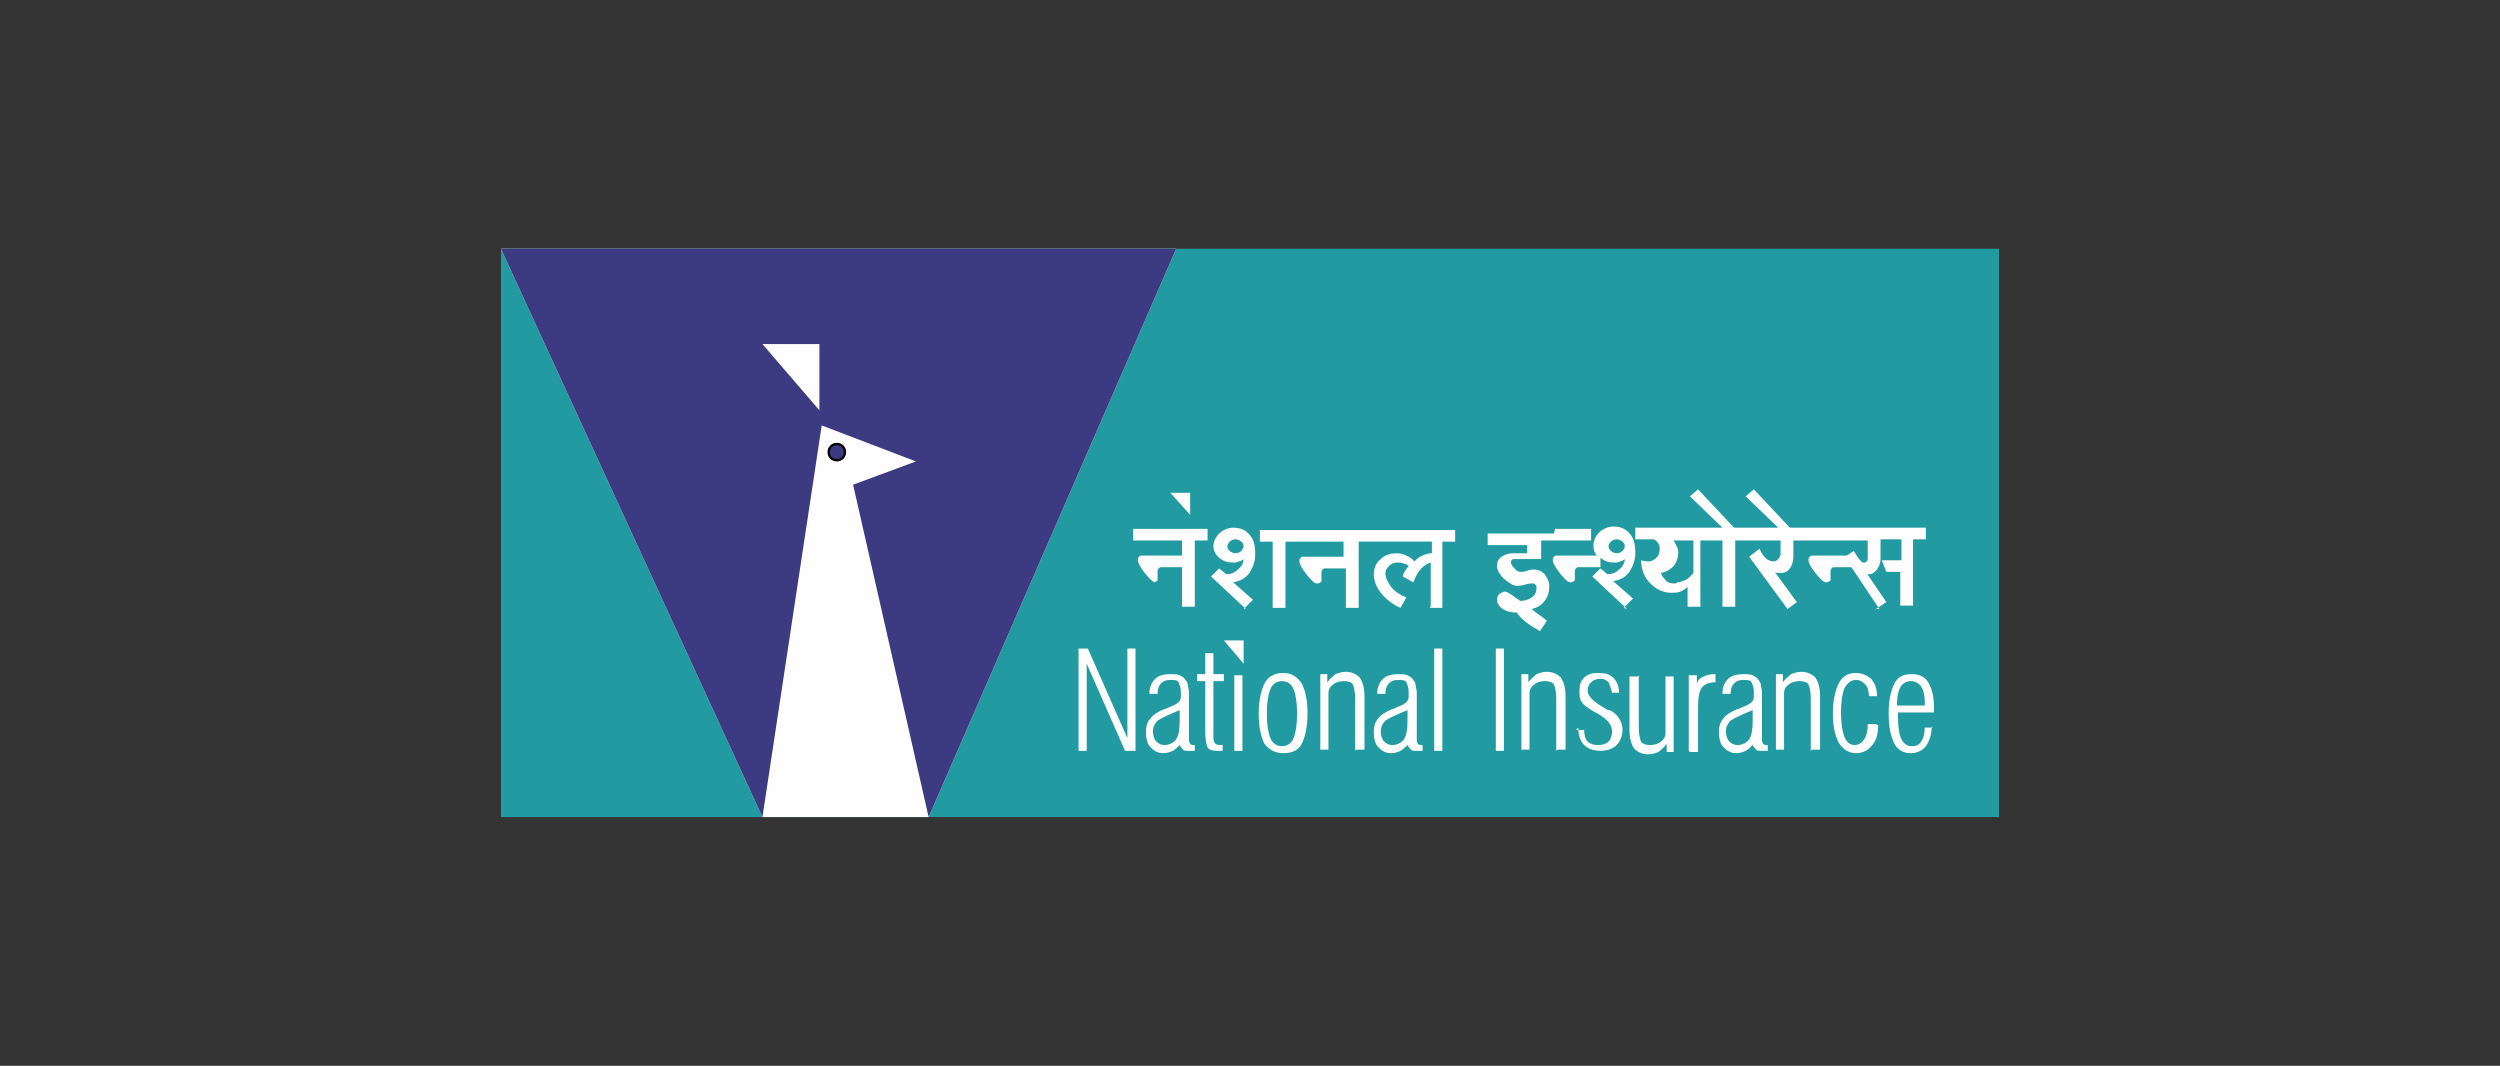 <?xml version="1.0" encoding="UTF-8"?>
<!DOCTYPE svg PUBLIC "-//W3C//DTD SVG 1.1//EN" "http://www.w3.org/Graphics/SVG/1.1/DTD/svg11.dtd">
<!-- Creator: CorelDRAW -->
<svg xmlns="http://www.w3.org/2000/svg" xml:space="preserve" width="3.258in" height="1.389in" style="shape-rendering:geometricPrecision; text-rendering:geometricPrecision; image-rendering:optimizeQuality; fill-rule:evenodd; clip-rule:evenodd"
viewBox="0 0 2.151 0.917"
 xmlns:xlink="http://www.w3.org/1999/xlink">
 <rect x="0" y="0" width="2.151" height="0.917" fill="#333333" stroke="none"/>
 <defs>
  <style type="text/css">
   <![CDATA[
    .str0 {stroke:black;stroke-width:0.002}
    .fil3 {fill:none}
    .fil0 {fill:#219BA1}
    .fil2 {fill:#3C3B81}
    .fil1 {fill:#FEFEFE}
   ]]>
  </style>
 </defs>
 <g id="Layer_x0020_1">
  <g id="_94451080">
   <polygon id="_94261568" class="fil0" points="0.431,0.214 1.72,0.214 1.72,0.703 0.431,0.703 "/>
   <polygon id="_94261664" class="fil1" points="0.431,0.214 1.012,0.214 0.799,0.703 0.656,0.703 "/>
   <polygon id="_94261736" class="fil2" points="0.431,0.214 1.012,0.214 0.799,0.703 0.734,0.417 0.788,0.397 0.707,0.366 0.656,0.703 "/>
   <path id="_94261832" class="fil2 str0" d="M0.72 0.382c0.004,0 0.007,0.003 0.007,0.007 0,0.004 -0.003,0.007 -0.007,0.007 -0.004,0 -0.007,-0.003 -0.007,-0.007 0,-0.004 0.003,-0.007 0.007,-0.007z"/>
   <path id="_94261904" class="fil1" d="M0.928 0.646l0 -0.088 0.008 0 0.034 0.077 0 -0.077 0.007 0 0 0.088 -0.009 0 -0.033 -0.075 0 0.075 -0.007 0zm0.099 0c-0.001,0 -0.002,0 -0.003,0 -0.001,7.27686e-005 -0.001,0 -0.002,0 -0.002,0 -0.003,-0 -0.004,-0.001 -0.001,-0.001 -0.002,-0.002 -0.003,-0.004 -0.002,0.002 -0.004,0.004 -0.006,0.005 -0.002,0.001 -0.005,0.002 -0.008,0.002 -0.005,0 -0.008,-0.002 -0.011,-0.005 -0.003,-0.003 -0.004,-0.008 -0.004,-0.013 0,-0.005 0.001,-0.009 0.004,-0.012 0.002,-0.003 0.007,-0.006 0.012,-0.008 0.001,-0 0.003,-0.001 0.005,-0.002 0.006,-0.002 0.009,-0.005 0.009,-0.008l0 -0.005c0,-0.003 -0.001,-0.006 -0.002,-0.008 -0.001,-0.002 -0.004,-0.002 -0.007,-0.002 -0.004,0 -0.006,0.001 -0.008,0.003 -0.002,0.002 -0.003,0.005 -0.003,0.009l-0.007 0 0 -0.001c0,-0.005 0.002,-0.009 0.005,-0.012 0.003,-0.003 0.008,-0.004 0.013,-0.004 0.003,0 0.006,0 0.008,0.001 0.002,0.001 0.004,0.002 0.005,0.004 0.001,0.001 0.002,0.003 0.002,0.004 0,0.002 0.001,0.004 0.001,0.007l0 0.003 0 0.035c0,0.003 0,0.005 0.001,0.006 0.001,0.001 0.002,0.001 0.003,0.001l0.001 0 0 0.005zm-0.012 -0.035c-0.01,0.004 -0.016,0.007 -0.019,0.009 -0.002,0.002 -0.004,0.005 -0.004,0.009 0,0.004 0.001,0.007 0.003,0.009 0.002,0.002 0.004,0.003 0.007,0.003 0.004,0 0.008,-0.002 0.01,-0.005 0.002,-0.003 0.003,-0.008 0.003,-0.015l0 -0.011zm0.037 0.035c-0.001,0 -0.002,0 -0.002,0 -0.001,9.61586e-005 -0.002,0 -0.003,0 -0.004,0 -0.007,-0.001 -0.008,-0.003 -0.001,-0.002 -0.002,-0.006 -0.002,-0.014l0 -0.043 -0.007 0 0 -0.006 0.007 0 0 -0.018 0.007 0 0 0.018 0.009 0 0 0.006 -0.009 0 0 0.045c0,0.004 0,0.007 0.001,0.008 0.001,0.001 0.002,0.002 0.004,0.002 0,0 0.001,-2.0791e-005 0.001,-8.31642e-005 0.001,-5.71754e-005 0.001,-0 0.002,-0l0 0.005zm0.01 -0l0 -0.065 0.007 0 0 0.065 -0.007 0zm0.028 -0.032c0,0.009 0.001,0.016 0.003,0.021 0.002,0.005 0.006,0.007 0.01,0.007 0.004,0 0.008,-0.002 0.01,-0.007 0.002,-0.005 0.003,-0.012 0.003,-0.021 0,-0.009 -0.001,-0.016 -0.003,-0.021 -0.002,-0.005 -0.006,-0.007 -0.01,-0.007 -0.004,0 -0.008,0.002 -0.01,0.007 -0.002,0.005 -0.003,0.012 -0.003,0.021zm-0.007 0c0,-0.011 0.002,-0.02 0.005,-0.026 0.003,-0.006 0.009,-0.009 0.016,-0.009 0.007,0 0.012,0.003 0.016,0.009 0.003,0.006 0.005,0.014 0.005,0.026 0,0.011 -0.002,0.02 -0.005,0.026 -0.003,0.006 -0.009,0.008 -0.016,0.008 -0.007,0 -0.012,-0.003 -0.016,-0.008 -0.003,-0.006 -0.005,-0.014 -0.005,-0.026zm0.083 0.032l0 -0.044c0,-0.007 -0.001,-0.011 -0.002,-0.013 -0.001,-0.002 -0.004,-0.003 -0.008,-0.003 -0.003,0 -0.007,0.001 -0.009,0.003 -0.003,0.002 -0.004,0.005 -0.004,0.007l0 0.049 -0.007 0 0 -0.065 0.006 0 0 0.007c0.002,-0.003 0.005,-0.005 0.007,-0.007 0.003,-0.001 0.005,-0.002 0.009,-0.002 0.005,0 0.009,0.002 0.012,0.005 0.002,0.003 0.004,0.008 0.004,0.016l0 0.046 -0.007 0zm0.057 0c-0.001,0 -0.002,0 -0.003,0 -0.001,7.27686e-005 -0.001,0 -0.002,0 -0.002,0 -0.003,-0 -0.004,-0.001 -0.001,-0.001 -0.002,-0.002 -0.003,-0.004 -0.002,0.002 -0.004,0.004 -0.006,0.005 -0.002,0.001 -0.005,0.002 -0.008,0.002 -0.005,0 -0.008,-0.002 -0.011,-0.005 -0.003,-0.003 -0.004,-0.008 -0.004,-0.013 0,-0.005 0.001,-0.009 0.004,-0.012 0.002,-0.003 0.007,-0.006 0.012,-0.008 0.001,-0 0.003,-0.001 0.005,-0.002 0.006,-0.002 0.009,-0.005 0.009,-0.008l0 -0.005c0,-0.003 -0.001,-0.006 -0.002,-0.008 -0.001,-0.002 -0.004,-0.002 -0.007,-0.002 -0.004,0 -0.006,0.001 -0.008,0.003 -0.002,0.002 -0.003,0.005 -0.003,0.009l-0.007 0 0 -0.001c0,-0.005 0.002,-0.009 0.005,-0.012 0.003,-0.003 0.008,-0.004 0.013,-0.004 0.003,0 0.006,0 0.008,0.001 0.002,0.001 0.004,0.002 0.005,0.004 0.001,0.001 0.002,0.003 0.002,0.004 0,0.002 0.001,0.004 0.001,0.007l0 0.003 0 0.035c0,0.003 0,0.005 0.001,0.006 0.001,0.001 0.002,0.001 0.003,0.001l0.001 0 0 0.005zm-0.012 -0.035c-0.01,0.004 -0.016,0.007 -0.019,0.009 -0.002,0.002 -0.004,0.005 -0.004,0.009 0,0.004 0.001,0.007 0.003,0.009 0.002,0.002 0.004,0.003 0.007,0.003 0.004,0 0.008,-0.002 0.01,-0.005 0.002,-0.003 0.003,-0.008 0.003,-0.015l0 -0.011zm0.023 0.035l0 -0.088 0.007 0 0 0.088 -0.007 0zm0.053 0l0 -0.088 0.007 0 0 0.088 -0.007 0zm0.052 0l0 -0.044c0,-0.007 -0.001,-0.011 -0.002,-0.013 -0.001,-0.002 -0.004,-0.003 -0.008,-0.003 -0.003,0 -0.007,0.001 -0.009,0.003 -0.003,0.002 -0.004,0.005 -0.004,0.007l0 0.049 -0.007 0 0 -0.065 0.006 0 0 0.007c0.002,-0.003 0.005,-0.005 0.007,-0.007 0.003,-0.001 0.005,-0.002 0.009,-0.002 0.005,0 0.009,0.002 0.012,0.005 0.002,0.003 0.004,0.008 0.004,0.016l0 0.046 -0.007 0zm0.017 -0.018l0.007 0c0,0.004 0.001,0.008 0.003,0.01 0.002,0.002 0.005,0.003 0.009,0.003 0.004,0 0.007,-0.001 0.009,-0.003 0.002,-0.002 0.003,-0.005 0.003,-0.009 0,-0.006 -0.005,-0.011 -0.014,-0.016 -0.001,-0 -0.002,-0.001 -0.002,-0.001 -0.005,-0.003 -0.008,-0.005 -0.01,-0.008 -0.002,-0.002 -0.002,-0.006 -0.002,-0.01 0,-0.005 0.001,-0.008 0.004,-0.011 0.003,-0.003 0.007,-0.004 0.012,-0.004 0.006,0 0.01,0.001 0.013,0.004 0.003,0.003 0.005,0.007 0.005,0.013l-0.006 0c-0.001,-0.004 -0.002,-0.007 -0.003,-0.009 -0.002,-0.002 -0.004,-0.003 -0.007,-0.003 -0.003,0 -0.006,0.001 -0.008,0.003 -0.002,0.002 -0.003,0.004 -0.003,0.007 0,0.005 0.005,0.01 0.016,0.016 0.001,0.001 0.002,0.001 0.003,0.001 0.004,0.002 0.006,0.004 0.008,0.007 0.002,0.003 0.003,0.006 0.003,0.01 0,0.005 -0.002,0.01 -0.005,0.013 -0.003,0.003 -0.008,0.005 -0.014,0.005 -0.006,0 -0.011,-0.002 -0.014,-0.005 -0.003,-0.003 -0.005,-0.008 -0.005,-0.014l0 -0.001zm0.054 -0.047l0 0.044c0,0.007 0.001,0.011 0.002,0.013 0.001,0.002 0.004,0.003 0.008,0.003 0.003,0 0.007,-0.001 0.009,-0.003 0.003,-0.002 0.004,-0.005 0.004,-0.007l0 -0.049 0.007 0 0 0.065 -0.006 0 0 -0.007c-0.002,0.003 -0.005,0.005 -0.007,0.007 -0.003,0.001 -0.005,0.002 -0.009,0.002 -0.005,0 -0.009,-0.002 -0.012,-0.005 -0.002,-0.003 -0.004,-0.008 -0.004,-0.016l0 -0.046 0.007 0zm0.043 0.065l0 -0.065 0.007 0 0 0.007c0.001,-0.003 0.003,-0.005 0.006,-0.006 0.002,-0.001 0.005,-0.002 0.009,-0.002l0.001 0 0 0.007c-0.006,0 -0.01,0.002 -0.012,0.005 -0.002,0.003 -0.003,0.008 -0.003,0.017l0 0.038 -0.007 0zm0.067 0c-0.001,0 -0.002,0 -0.003,0 -0.001,7.27686e-005 -0.001,0 -0.002,0 -0.002,0 -0.003,-0 -0.004,-0.001 -0.001,-0.001 -0.002,-0.002 -0.003,-0.004 -0.002,0.002 -0.004,0.004 -0.006,0.005 -0.002,0.001 -0.005,0.002 -0.008,0.002 -0.005,0 -0.008,-0.002 -0.011,-0.005 -0.003,-0.003 -0.004,-0.008 -0.004,-0.013 0,-0.005 0.001,-0.009 0.004,-0.012 0.002,-0.003 0.007,-0.006 0.012,-0.008 0.001,-0 0.003,-0.001 0.005,-0.002 0.006,-0.002 0.009,-0.005 0.009,-0.008l0 -0.005c0,-0.003 -0.001,-0.006 -0.002,-0.008 -0.001,-0.002 -0.004,-0.002 -0.007,-0.002 -0.004,0 -0.006,0.001 -0.008,0.003 -0.002,0.002 -0.003,0.005 -0.003,0.009l-0.007 0 0 -0.001c0,-0.005 0.002,-0.009 0.005,-0.012 0.003,-0.003 0.008,-0.004 0.013,-0.004 0.003,0 0.006,0 0.008,0.001 0.002,0.001 0.004,0.002 0.005,0.004 0.001,0.001 0.002,0.003 0.002,0.004 0,0.002 0.001,0.004 0.001,0.007l0 0.003 0 0.035c0,0.003 0,0.005 0.001,0.006 0.001,0.001 0.002,0.001 0.003,0.001l0.001 0 0 0.005zm-0.012 -0.035c-0.01,0.004 -0.016,0.007 -0.019,0.009 -0.002,0.002 -0.004,0.005 -0.004,0.009 0,0.004 0.001,0.007 0.003,0.009 0.002,0.002 0.004,0.003 0.007,0.003 0.004,0 0.008,-0.002 0.01,-0.005 0.002,-0.003 0.003,-0.008 0.003,-0.015l0 -0.011zm0.05 0.035l0 -0.044c0,-0.007 -0.001,-0.011 -0.002,-0.013 -0.001,-0.002 -0.004,-0.003 -0.008,-0.003 -0.003,0 -0.007,0.001 -0.009,0.003 -0.003,0.002 -0.004,0.005 -0.004,0.007l0 0.049 -0.007 0 0 -0.065 0.006 0 0 0.007c0.002,-0.003 0.005,-0.005 0.007,-0.007 0.003,-0.001 0.005,-0.002 0.009,-0.002 0.005,0 0.009,0.002 0.012,0.005 0.002,0.003 0.004,0.008 0.004,0.016l0 0.046 -0.007 0zm0.058 -0.022c-0,0.008 -0.002,0.014 -0.006,0.018 -0.003,0.004 -0.008,0.006 -0.013,0.006 -0.006,0 -0.011,-0.003 -0.015,-0.009 -0.003,-0.006 -0.005,-0.014 -0.005,-0.025 0,-0.011 0.002,-0.02 0.005,-0.026 0.003,-0.006 0.008,-0.009 0.015,-0.009 0.005,0 0.009,0.002 0.013,0.005 0.003,0.004 0.005,0.008 0.005,0.015l-0.007 0c-0,-0.004 -0.001,-0.008 -0.003,-0.01 -0.002,-0.002 -0.004,-0.004 -0.008,-0.004 -0.004,0 -0.007,0.002 -0.01,0.007 -0.002,0.005 -0.003,0.012 -0.003,0.021 0,0.009 0.001,0.016 0.003,0.021 0.002,0.005 0.005,0.007 0.009,0.007 0.003,0 0.006,-0.002 0.008,-0.005 0.002,-0.003 0.003,-0.007 0.003,-0.013l0.007 0zm0.046 0.001c-0,0.007 -0.002,0.013 -0.005,0.017 -0.003,0.004 -0.008,0.006 -0.013,0.006 -0.007,0 -0.011,-0.003 -0.014,-0.008 -0.003,-0.006 -0.005,-0.014 -0.005,-0.026 0,-0.012 0.002,-0.02 0.005,-0.026 0.003,-0.006 0.008,-0.008 0.015,-0.008 0.006,0 0.011,0.002 0.014,0.007 0.003,0.005 0.005,0.012 0.005,0.021l0 0.005 -0.031 0 0 0.004c0,0.008 0.001,0.015 0.003,0.019 0.002,0.004 0.005,0.006 0.009,0.006 0.004,0 0.006,-0.001 0.008,-0.004 0.002,-0.003 0.003,-0.007 0.003,-0.012l0.007 0zm-0.03 -0.018l0.024 0c0,-0 1.81922e-005,-0.001 5.71754e-005,-0.001 4.4181e-005,-0.001 6.23731e-005,-0.001 6.23731e-005,-0.001 0,-0.006 -0.001,-0.011 -0.003,-0.014 -0.002,-0.003 -0.005,-0.005 -0.009,-0.005 -0.004,0 -0.007,0.002 -0.009,0.005 -0.002,0.004 -0.003,0.009 -0.003,0.016l0 0.001z"/>
   <polygon id="_94262000" class="fil1" points="0.656,0.296 0.705,0.296 0.705,0.353 "/>
   <polygon id="_94262072" class="fil1" points="1.053,0.551 1.07,0.551 1.07,0.571 "/>
   <polygon id="_95928400" class="fil1" points="1.007,0.424 1.024,0.424 1.024,0.443 "/>
   <path id="_94245768" class="fil1" d="M0.994 0.501c-0.002,0 -0.005,-0.003 -0.009,-0.008 -0.004,-0.005 -0.006,-0.009 -0.006,-0.011 0,-0.001 0,-0.002 0.001,-0.003 0.001,-0.001 0.001,-0.001 0.002,-0.001l0.035 0 0 -0.013 -0.008 0 -0.003 0 -0.031 0 0 -0.01 0.031 0 0.003 0 0.03 0 0 0.01 -0.011 0 0 0.057 -0.011 0 0 -0.034 -0.018 0c-0.001,0 -0.001,0 -0.002,0.001 -0,0 -0.001,0.001 -0.001,0.002l0 0.007c0,0.001 -0,0.002 -0.001,0.002 -0.001,0.001 -0.002,0.001 -0.003,0.001zm0.623 0.023l-0.024 -0.036 -0.015 0c-0.001,0 -0.001,0 -0.002,0.001 -0,0 -0.001,0.001 -0.001,0.002l0 0.007c0,0.001 -0,0.002 -0.001,0.002 -0.001,0.001 -0.002,0.001 -0.003,0.001 -0.002,0 -0.005,-0.003 -0.009,-0.008 -0.004,-0.005 -0.006,-0.009 -0.006,-0.011 0,-0.001 0,-0.002 0.001,-0.003 0.001,-0.001 0.001,-0.001 0.002,-0.001l0.03 0 0.006 -0.004c0.004,0.007 0.007,0.01 0.008,0.01 0.001,0 0.003,-0 0.003,-0.001 0.001,-0.001 0.001,-0.002 0.001,-0.003l0 -0.015 -0.023 0 -0.003 0 -0.029 0 -0.002 0 -0.007 0 0 0.014c0,0.004 -0.001,0.007 -0.003,0.01 -0.002,0.003 -0.005,0.004 -0.008,0.004 -0.003,0 -0.004,-0 -0.005,-0.001l0.019 0.026 -0.008 0.006 -0.033 -0.045 0.009 -0.007c0.001,0.003 0.003,0.006 0.005,0.008 0.002,0.002 0.005,0.003 0.007,0.003 0.002,0 0.003,-0.001 0.004,-0.002 0.001,-0.001 0.002,-0.003 0.002,-0.004l0 -0.012 -0.028 0 -0.002 0 -0.009 0 0 0.057 -0.011 0 0 -0.057 -0.008 0 -0.003 0 -0.008 0 0 0.057 -0.011 0 0 -0.017c-0.002,0.002 -0.004,0.003 -0.006,0.004 -0.003,0.001 -0.005,0.001 -0.008,0.001 -0.007,0 -0.013,-0.003 -0.018,-0.008 -0.005,-0.005 -0.008,-0.012 -0.008,-0.02 0.003,0.001 0.005,0.001 0.006,0.001 0.003,0 0.005,-0.001 0.007,-0.003 0.002,-0.002 0.003,-0.004 0.003,-0.007 0,-0.002 -0,-0.004 -0.001,-0.005 -0.001,-0.002 -0.002,-0.003 -0.004,-0.004l-0.016 0 0 -0.01 0.063 0 0.003 0 0.009 0 -0.028 -0.027 0.007 -0.006 0.031 0.033 0.009 0 0.002 0 0.027 0 -0.028 -0.027 0.007 -0.006 0.031 0.033 0.009 0 0.002 0 0.029 0 0.003 0 0.074 0 0 0.01 -0.011 0 0 0.057 -0.011 0 0 -0.029 -0.012 0 -0.004 -0.01 0.017 0 0 -0.018 -0.018 0 0 0.017c0,0.003 -0.001,0.006 -0.003,0.009 -0.002,0.002 -0.004,0.004 -0.006,0.004 -0.001,0 -0.002,-0 -0.002,-0 -0.001,-0 -0.001,-0.001 -0.001,-0.001l0.017 0.025 -0.009 0.006zm-0.174 -0.023c0.002,0 0.005,-0.001 0.007,-0.002 0.003,-0.001 0.005,-0.004 0.007,-0.006l0 -0.028 -0.017 0c0.003,0.005 0.004,0.008 0.004,0.01 0,0.004 -0.001,0.008 -0.004,0.012 -0.003,0.003 -0.006,0.005 -0.011,0.006 0.001,0.003 0.003,0.005 0.005,0.007 0.002,0.002 0.005,0.002 0.008,0.002zm-0.043 0.023l-0.03 -0.028 0.007 -0.007 0.006 0.005c0.004,0 0.007,-0.001 0.01,-0.004 0.003,-0.002 0.005,-0.006 0.005,-0.009 -0.001,0.001 -0.003,0.002 -0.004,0.002 -0.002,0.001 -0.003,0.001 -0.005,0.001 -0.005,0 -0.008,-0.001 -0.012,-0.004 0,0 0,0 0,0l0 0.008 -0.019 0c-0.001,0 -0.001,0 -0.002,0.001 -0,0 -0.001,0.001 -0.001,0.002l0 0.007c0,0.001 -0,0.002 -0.001,0.002 -0.001,0.001 -0.002,0.001 -0.003,0.001 -0.002,0 -0.005,-0.003 -0.009,-0.008 -0.004,-0.005 -0.006,-0.009 -0.006,-0.011 0,-0.001 0,-0.002 0.001,-0.003 0.001,-0.001 0.001,-0.001 0.002,-0.001l0.035 0c-0.002,-0.002 -0.003,-0.005 -0.003,-0.009 0,-0.004 0.002,-0.008 0.005,-0.011 0.003,-0.003 0.008,-0.005 0.012,-0.005 0.006,0 0.011,0.002 0.014,0.006 0.004,0.004 0.005,0.01 0.005,0.017 0,0.006 -0.002,0.011 -0.005,0.016 -0.004,0.005 -0.008,0.007 -0.014,0.008l0.017 0.015 -0.008 0.008zm-0.009 -0.048c0.002,0 0.004,-0.001 0.005,-0.002 0.001,-0.001 0.002,-0.003 0.002,-0.004 0,-0.002 -0.001,-0.003 -0.002,-0.004 -0.001,-0.001 -0.003,-0.002 -0.005,-0.002 -0.002,0 -0.004,0.001 -0.005,0.002 -0.001,0.001 -0.002,0.003 -0.002,0.004 0,0.002 0.001,0.003 0.002,0.004 0.001,0.001 0.003,0.002 0.005,0.002zm-0.053 -0.021l0.031 0 0 0.01 -0.031 0 -0.003 0 -0.009 0 0 0.016 -0.023 0c-0.001,0 -0.002,0 -0.002,0.001 -0.001,0 -0.001,0.001 -0.001,0.002 0,0.001 0.001,0.003 0.003,0.005 0.002,0.002 0.003,0.003 0.005,0.003 0.001,0 0.004,-0 0.006,-0.001 0.003,-0.001 0.005,-0.001 0.006,-0.001 0.003,0 0.006,0.001 0.009,0.004 0.002,0.003 0.004,0.006 0.004,0.01 0,0.005 -0.001,0.009 -0.004,0.013 -0.003,0.004 -0.007,0.006 -0.011,0.007 0.003,0.003 0.008,0.006 0.013,0.01l-0.006 0.009c-0.009,-0.005 -0.016,-0.01 -0.02,-0.016 -0.005,0 -0.009,-0.001 -0.012,-0.003 -0.003,-0.002 -0.005,-0.005 -0.005,-0.008 0,-0.002 0.001,-0.004 0.002,-0.005 0.002,-0.001 0.003,-0.002 0.005,-0.002 0.002,0 0.006,0.003 0.013,0.008 0.004,0 0.007,-0.001 0.01,-0.003 0.003,-0.002 0.004,-0.005 0.004,-0.008 0,-0.001 -0,-0.002 -0.001,-0.003 -0.001,-0.001 -0.001,-0.001 -0.002,-0.001 -0.002,0 -0.004,0 -0.007,0.001 -0.003,0.001 -0.005,0.001 -0.007,0.001 -0.003,0 -0.006,-0.002 -0.011,-0.006 -0.004,-0.004 -0.006,-0.008 -0.006,-0.011 0,-0.003 0.001,-0.006 0.004,-0.008 0.003,-0.002 0.006,-0.003 0.01,-0.003l0.012 0 0 -0.007 -0.034 0 0 -0.01 0.054 0 0.003 0zm-0.107 0.067l0 -0.038c-0.003,0.001 -0.005,0.002 -0.008,0.005 -0.003,0.003 -0.005,0.007 -0.007,0.012l-0.009 -0.005c0,-0.002 0.001,-0.003 0.002,-0.005 0.001,-0.001 0.002,-0.003 0.003,-0.004 -0.001,-0.001 -0.003,-0.002 -0.004,-0.002 -0.002,-0.001 -0.004,-0.001 -0.006,-0.001 -0.003,0 -0.005,0.001 -0.007,0.003 -0.002,0.002 -0.003,0.004 -0.003,0.006 0,0.004 0.002,0.008 0.005,0.012 0.003,0.004 0.008,0.007 0.013,0.009l-0.005 0.009c-0.007,-0.003 -0.013,-0.008 -0.017,-0.013 -0.004,-0.005 -0.006,-0.011 -0.006,-0.016 0,-0.005 0.002,-0.01 0.006,-0.013 0.004,-0.004 0.009,-0.005 0.014,-0.005 0.003,0 0.006,0.001 0.008,0.002 0.003,0.001 0.005,0.003 0.007,0.005 0.002,-0.002 0.004,-0.004 0.007,-0.005 0.002,-0.001 0.005,-0.002 0.008,-0.002l0 -0.01 -0.008 0 -0.003 0 -0.041 0 -0.003 0 -0.008 0 0 0.057 -0.011 0 0 -0.034 -0.018 0c-0.001,0 -0.001,0 -0.002,0.001 -0,0 -0.001,0.001 -0.001,0.002l0 0.007c0,0.001 -0,0.002 -0.001,0.002 -0.001,0.001 -0.002,0.001 -0.003,0.001 -0.002,0 -0.005,-0.003 -0.009,-0.008 -0.004,-0.005 -0.006,-0.009 -0.006,-0.011 0,-0.001 0,-0.002 0.001,-0.003 0.001,-0.001 0.001,-0.001 0.002,-0.001l0.035 0 0 -0.013 -0.008 0 -0.003 0 -0.028 0 -0.003 0 -0.008 0 0 0.057 -0.011 0 0 -0.057 -0.011 0 0 -0.01 0.03 0 0.003 0 0.028 0 0.003 0 0.027 0 0.003 0 0.041 0 0.003 0 0.03 0 0 0.01 -0.011 0 0 0.057 -0.011 0zm-0.159 0.002l-0.03 -0.028 0.007 -0.007 0.006 0.005c0.004,0 0.007,-0.001 0.01,-0.004 0.003,-0.002 0.005,-0.006 0.005,-0.009 -0.001,0.001 -0.003,0.002 -0.004,0.002 -0.002,0.001 -0.003,0.001 -0.005,0.001 -0.005,0 -0.008,-0.001 -0.012,-0.004 -0.003,-0.003 -0.005,-0.006 -0.005,-0.01 0,-0.004 0.002,-0.008 0.005,-0.011 0.003,-0.003 0.008,-0.005 0.012,-0.005 0.006,0 0.011,0.002 0.014,0.006 0.004,0.004 0.005,0.01 0.005,0.017 0,0.006 -0.002,0.011 -0.005,0.016 -0.004,0.005 -0.008,0.007 -0.014,0.008l0.017 0.015 -0.008 0.008zm-0.009 -0.048c0.002,0 0.004,-0.001 0.005,-0.002 0.001,-0.001 0.002,-0.003 0.002,-0.004 0,-0.002 -0.001,-0.003 -0.002,-0.004 -0.001,-0.001 -0.003,-0.002 -0.005,-0.002 -0.002,0 -0.004,0.001 -0.005,0.002 -0.001,0.001 -0.002,0.003 -0.002,0.004 0,0.002 0.001,0.003 0.002,0.004 0.001,0.001 0.003,0.002 0.005,0.002z"/>
  </g>
  <rect id="_94449280" class="fil3" width="2.151" height="0.917"/>
  <rect class="fil3" x="0.108" y="0.217" width="1.934" height="0.484"/>
 </g>
</svg>
